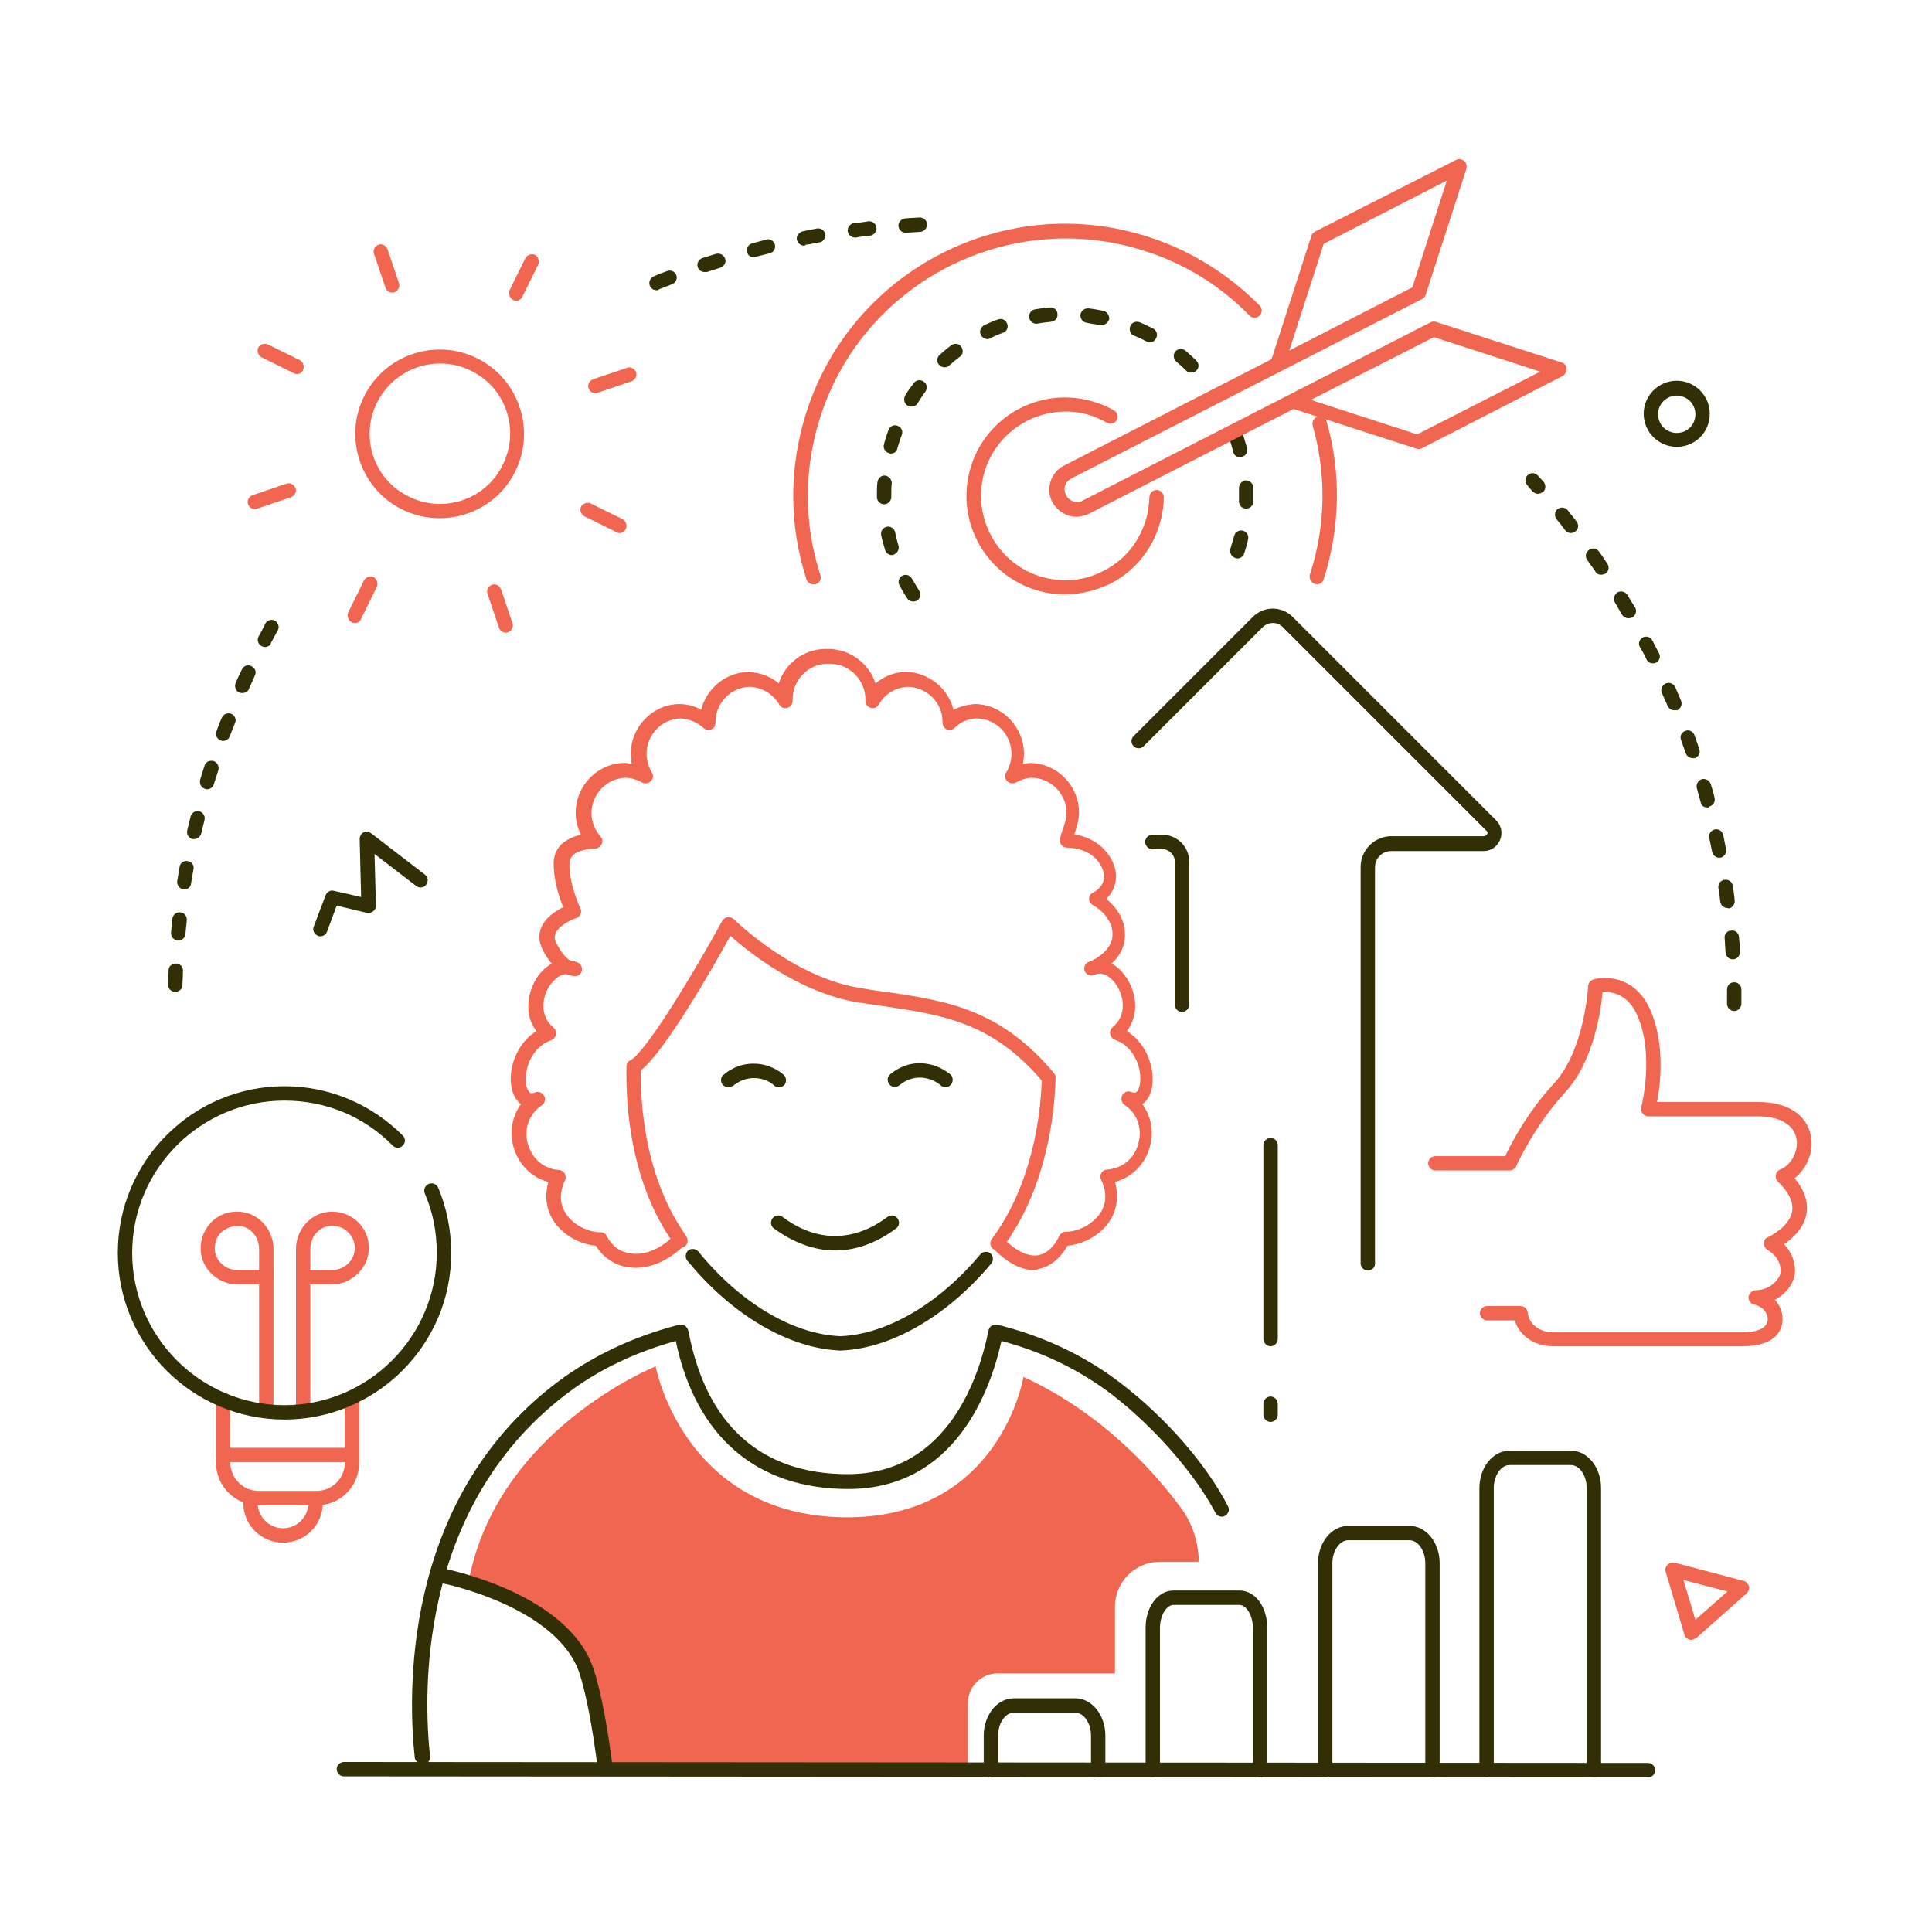 <?xml version="1.0" encoding="UTF-8"?> <!-- Generator: Adobe Illustrator 24.0.2, SVG Export Plug-In . SVG Version: 6.00 Build 0) --> <svg xmlns="http://www.w3.org/2000/svg" xmlns:xlink="http://www.w3.org/1999/xlink" id="Слой_1" x="0px" y="0px" viewBox="0 0 403.4 403.4" style="enable-background:new 0 0 403.4 403.4;" xml:space="preserve"> <style type="text/css"> .st0{fill:#322E05;} .st1{fill:#F16650;} </style> <g> <g> <path class="st0" d="M36.6,207.1c-0.9,0-1.5-0.7-1.5-1.5c0-1,0.1-2,0.1-3c0-0.8,0.7-1.5,1.6-1.4c0.8,0,1.5,0.7,1.4,1.6 c0,1-0.1,2-0.1,3C38.1,206.4,37.4,207.1,36.6,207.1z M37.2,196.4c0,0-0.1,0-0.1,0c-0.8-0.1-1.4-0.8-1.4-1.6c0.1-1,0.2-2,0.3-3 c0.1-0.8,0.8-1.4,1.7-1.3c0.8,0.1,1.4,0.8,1.3,1.7c-0.1,1-0.2,2-0.3,3C38.6,195.8,38,196.4,37.2,196.4z M38.5,185.7 c-0.1,0-0.2,0-0.2,0c-0.8-0.1-1.4-0.9-1.3-1.7c0.2-1,0.3-2,0.5-3c0.1-0.8,0.9-1.4,1.7-1.2c0.8,0.1,1.4,0.9,1.2,1.7 c-0.2,1-0.3,1.9-0.5,2.9C39.9,185.2,39.2,185.7,38.5,185.7z M40.5,175.2c-0.1,0-0.2,0-0.3,0c-0.8-0.2-1.3-1-1.1-1.8 c0.2-1,0.5-2,0.7-2.9c0.2-0.8,1-1.3,1.8-1.1c0.8,0.2,1.3,1,1.1,1.8c-0.2,1-0.5,1.9-0.7,2.9C41.8,174.7,41.2,175.2,40.5,175.2z M43.2,164.8c-0.1,0-0.3,0-0.4-0.1c-0.8-0.2-1.2-1.1-1-1.9c0.3-1,0.6-1.9,0.9-2.9c0.2-0.8,1.1-1.2,1.9-1c0.8,0.3,1.2,1.1,1,1.9 c-0.3,0.9-0.6,1.9-0.9,2.8C44.5,164.4,43.9,164.8,43.2,164.8z M46.6,154.7c-0.2,0-0.3,0-0.5-0.1c-0.8-0.3-1.2-1.1-0.9-1.9 c0.3-0.9,0.7-1.9,1.1-2.8c0.3-0.8,1.2-1.1,1.9-0.9c0.8,0.3,1.2,1.2,0.9,1.9c-0.4,0.9-0.7,1.8-1.1,2.8 C47.8,154.3,47.2,154.7,46.6,154.7z M50.6,144.7c-0.2,0-0.4,0-0.6-0.1c-0.8-0.3-1.1-1.2-0.8-2c0.4-0.9,0.8-1.8,1.3-2.8 c0.4-0.8,1.2-1.1,2-0.7c0.8,0.4,1.1,1.2,0.7,2c-0.4,0.9-0.8,1.8-1.2,2.7C51.8,144.4,51.2,144.7,50.6,144.7z M55.3,135.1 c-0.2,0-0.5-0.1-0.7-0.2c-0.7-0.4-1-1.3-0.6-2c0.5-0.9,1-1.8,1.4-2.7c0.4-0.7,1.3-1,2-0.6c0.7,0.4,1,1.3,0.6,2 c-0.5,0.9-0.9,1.7-1.4,2.6C56.4,134.8,55.9,135.1,55.3,135.1z"></path> </g> <g> <path class="st0" d="M137.1,60.6c-0.6,0-1.1-0.3-1.4-0.9c-0.3-0.8,0-1.6,0.8-2c0.9-0.4,1.9-0.8,2.8-1.1c0.8-0.3,1.6,0.1,1.9,0.8 c0.3,0.8-0.1,1.6-0.8,1.9c-0.9,0.4-1.8,0.7-2.8,1.1C137.5,60.6,137.3,60.6,137.1,60.6z M147.1,56.8c-0.6,0-1.2-0.4-1.4-1 c-0.3-0.8,0.2-1.6,0.9-1.9c1-0.3,1.9-0.6,2.9-0.9c0.8-0.2,1.6,0.2,1.9,1c0.3,0.8-0.2,1.6-1,1.9c-0.9,0.3-1.9,0.6-2.8,0.9 C147.5,56.8,147.3,56.8,147.1,56.8z M157.4,53.7c-0.7,0-1.3-0.4-1.4-1.1c-0.2-0.8,0.3-1.6,1.1-1.8c1-0.3,2-0.5,2.9-0.8 c0.8-0.2,1.6,0.3,1.8,1.1c0.2,0.8-0.3,1.6-1.1,1.8c-1,0.2-1.9,0.5-2.9,0.7C157.7,53.7,157.5,53.7,157.4,53.7z M167.9,51.3 c-0.7,0-1.3-0.5-1.5-1.2c-0.2-0.8,0.4-1.6,1.2-1.8c1-0.2,2-0.4,3-0.6c0.8-0.1,1.6,0.4,1.7,1.2c0.1,0.8-0.4,1.6-1.2,1.7 c-1,0.2-2,0.4-2.9,0.5C168.1,51.3,168,51.3,167.9,51.3z M178.5,49.6c-0.7,0-1.4-0.6-1.5-1.3c-0.1-0.8,0.5-1.6,1.3-1.7 c1-0.1,2-0.2,3-0.4c0.8-0.1,1.6,0.5,1.7,1.3c0.1,0.8-0.5,1.6-1.3,1.7c-1,0.1-2,0.2-3,0.4C178.6,49.6,178.5,49.6,178.5,49.6z M189.1,48.6c-0.8,0-1.4-0.6-1.5-1.4c-0.1-0.8,0.6-1.5,1.4-1.6c1-0.1,2-0.1,3-0.2c0.8,0,1.5,0.6,1.6,1.4c0,0.8-0.6,1.5-1.4,1.6 C191.2,48.5,190.2,48.5,189.1,48.6C189.2,48.6,189.2,48.6,189.1,48.6z"></path> </g> <g> <path class="st0" d="M362.1,211.1c-0.8,0-1.5-0.7-1.5-1.5c0-1,0-2,0-3c0-0.8,0.6-1.5,1.5-1.5c0.8,0,1.5,0.6,1.5,1.5c0,1,0,2,0,3 C363.6,210.4,362.9,211.1,362.1,211.1z M361.8,200.3c-0.8,0-1.4-0.6-1.5-1.4c-0.1-1-0.1-2-0.2-3c-0.1-0.8,0.5-1.6,1.4-1.6 c0.8-0.1,1.6,0.5,1.6,1.4c0.1,1,0.2,2,0.2,3C363.3,199.6,362.7,200.3,361.8,200.3C361.8,200.3,361.8,200.3,361.8,200.3z M360.7,189.6c-0.7,0-1.4-0.5-1.5-1.3c-0.1-1-0.3-2-0.4-2.9c-0.1-0.8,0.4-1.6,1.3-1.7c0.8-0.1,1.6,0.4,1.7,1.3c0.2,1,0.3,2,0.4,3 c0.1,0.8-0.5,1.6-1.3,1.7C360.9,189.6,360.8,189.6,360.7,189.6z M359,179.1c-0.7,0-1.3-0.5-1.5-1.2c-0.2-1-0.4-1.9-0.6-2.9 c-0.2-0.8,0.3-1.6,1.1-1.8c0.8-0.2,1.6,0.3,1.8,1.1c0.2,1,0.4,2,0.6,3c0.2,0.8-0.4,1.6-1.2,1.8C359.2,179,359.1,179.1,359,179.1z M356.5,168.6c-0.7,0-1.3-0.4-1.4-1.1c-0.3-1-0.5-1.9-0.8-2.9c-0.2-0.8,0.2-1.6,1-1.9c0.8-0.2,1.6,0.2,1.9,1 c0.3,1,0.6,1.9,0.8,2.9c0.2,0.8-0.3,1.6-1.1,1.8C356.8,168.6,356.7,168.6,356.5,168.6z M353.4,158.3c-0.6,0-1.2-0.4-1.4-1 c-0.3-0.9-0.7-1.9-1-2.8c-0.3-0.8,0.1-1.6,0.9-1.9c0.8-0.3,1.6,0.1,1.9,0.9c0.3,0.9,0.7,1.9,1,2.9c0.3,0.8-0.1,1.6-0.9,1.9 C353.7,158.3,353.5,158.3,353.4,158.3z M349.6,148.3c-0.6,0-1.1-0.3-1.4-0.9c-0.4-0.9-0.8-1.8-1.2-2.7c-0.3-0.8,0-1.6,0.8-2 c0.8-0.3,1.6,0,2,0.8c0.4,0.9,0.8,1.9,1.2,2.8c0.3,0.8,0,1.6-0.8,2C350,148.3,349.8,148.3,349.6,148.3z M345.1,138.5 c-0.6,0-1.1-0.3-1.3-0.8c-0.4-0.9-0.9-1.8-1.4-2.6c-0.4-0.7-0.1-1.6,0.6-2c0.7-0.4,1.6-0.1,2,0.6c0.5,0.9,0.9,1.8,1.4,2.7 c0.4,0.7,0.1,1.6-0.7,2C345.6,138.5,345.3,138.5,345.1,138.5z M340,129.1c-0.5,0-1-0.3-1.3-0.7c-0.5-0.9-1-1.7-1.5-2.6 c-0.4-0.7-0.2-1.6,0.5-2.1c0.7-0.4,1.6-0.2,2.1,0.5c0.5,0.9,1,1.7,1.6,2.6c0.4,0.7,0.2,1.6-0.5,2.1 C340.5,129,340.3,129.1,340,129.1z M334.3,120c-0.5,0-1-0.2-1.2-0.7c-0.6-0.8-1.1-1.6-1.7-2.4c-0.5-0.7-0.3-1.6,0.4-2.1 c0.7-0.5,1.6-0.3,2.1,0.4c0.6,0.8,1.2,1.7,1.7,2.5c0.5,0.7,0.3,1.6-0.4,2.1C334.9,119.9,334.6,120,334.3,120z M328,111.3 c-0.4,0-0.9-0.2-1.2-0.6c-0.6-0.8-1.2-1.6-1.8-2.3c-0.5-0.6-0.4-1.6,0.2-2.1c0.6-0.5,1.6-0.4,2.1,0.2c0.6,0.8,1.3,1.6,1.9,2.4 c0.5,0.7,0.4,1.6-0.3,2.1C328.6,111.2,328.3,111.3,328,111.3z M321.1,103.1c-0.4,0-0.8-0.2-1.1-0.5c-0.4-0.4-0.8-0.9-1.1-1.3 c-0.6-0.6-0.5-1.6,0.1-2.1c0.6-0.6,1.6-0.5,2.1,0.1c0.4,0.4,0.8,0.9,1.2,1.3c0.5,0.6,0.5,1.6-0.1,2.1 C321.9,102.9,321.5,103.1,321.1,103.1z"></path> </g> <g> <path class="st0" d="M66.9,195.5c-0.2,0-0.4,0-0.5-0.1c-0.8-0.3-1.2-1.2-0.9-1.9l2.5-6.6c0.3-0.7,1-1.1,1.7-0.9l5.7,1.3l-0.3-12.1 c0-0.6,0.3-1.1,0.8-1.4c0.5-0.3,1.1-0.2,1.6,0.2l11.2,8.6c0.7,0.5,0.8,1.4,0.3,2.1c-0.5,0.7-1.4,0.8-2.1,0.3l-8.7-6.7l0.3,10.8 c0,0.5-0.2,0.9-0.6,1.2c-0.4,0.3-0.8,0.4-1.3,0.3l-6.3-1.5l-2,5.4C68.1,195.1,67.5,195.5,66.9,195.5z"></path> </g> <g> <path class="st1" d="M353.1,342.4c-0.1,0-0.3,0-0.4-0.1c-0.5-0.1-0.9-0.5-1-1l-3.9-13.1c-0.2-0.5,0-1.1,0.4-1.5 c0.4-0.4,0.9-0.5,1.5-0.4l14.4,3.8c0.5,0.1,0.9,0.6,1.1,1.1c0.1,0.5-0.1,1.1-0.5,1.5l-10.5,9.3 C353.8,342.2,353.5,342.4,353.1,342.4z M351.5,329.9l2.5,8.3l6.7-5.9L351.5,329.9z"></path> </g> <g> <path class="st1" d="M324.3,281.1c-3.9,0-7.1-2.2-8-5.4h-5.8c-0.8,0-1.5-0.7-1.5-1.5c0-0.8,0.7-1.5,1.5-1.5h7 c0.8,0,1.4,0.6,1.5,1.4c0.2,2.4,2.5,4.1,5.4,4.1h39.3c2.4,0,5.3-0.5,5.4-2.7c0-1.7-1.4-2.8-2.8-3.1c-0.8-0.2-1.3-0.9-1.2-1.6 s0.7-1.4,1.5-1.4c3,0,5.2-2.4,5.2-4c0-3-2.6-4.3-2.7-4.4c-0.5-0.3-0.8-0.8-0.8-1.4c0-0.6,0.3-1.1,0.9-1.3c0,0,4.5-2.1,5-5.4 c0.3-1.9-0.7-4-3-6.2c-0.4-0.4-0.5-0.9-0.4-1.4c0.1-0.5,0.4-0.9,0.9-1.1c2.3-0.9,3.9-3.9,3.4-6.5c-0.6-2.9-3.5-4.6-8-4.6 c-5.8,0-22.8,0-22.9,0c-0.5,0-0.9-0.2-1.2-0.6c-0.3-0.4-0.4-0.8-0.3-1.3c0-0.1,2.8-10.9-0.8-19.1c-2.1-4.8-5.6-5.1-7.3-4.9 c-0.3,3.6-1.8,14.6-8,21.1c-6.3,6.9-10,15.1-10,15.2c-0.2,0.5-0.8,0.9-1.4,0.9h-15.5c-0.8,0-1.5-0.7-1.5-1.5 c0-0.8,0.7-1.5,1.5-1.5h14.6c1.1-2.4,4.6-9.2,10.1-15.1c6.5-7,7.2-20.3,7.2-20.4c0-0.6,0.5-1.2,1.1-1.4c2.8-0.8,8.9-0.5,11.9,6.4 c3.1,7.1,2.1,15.5,1.4,19.2c4.6,0,16.4,0,21.1,0c0,0,0.1,0,0.1,0c6,0,10,2.6,10.9,7c0.7,3.3-0.8,6.9-3.4,8.9 c2.1,2.5,2.9,5,2.5,7.4c-0.5,3-2.9,5.2-4.7,6.4c1.1,1.1,2.3,3,2.3,5.6c0,2.2-1.7,4.7-4.2,6c1,1.1,1.6,2.5,1.6,4.1 c0,1.7-0.9,5.6-8.4,5.6c0,0-39.3,0-39.3,0C324.4,281.1,324.3,281.1,324.3,281.1z"></path> </g> <g> <g> <path class="st1" d="M72.3,305.3H46.6c-0.8,0-1.5-0.7-1.5-1.5s0.7-1.5,1.5-1.5h25.6c0.8,0,1.5,0.7,1.5,1.5S73.1,305.3,72.3,305.3 z"></path> </g> <g> <path class="st1" d="M55.6,268.2h-5.9c-3.8,0-7.1-2.7-7.7-6.3c-0.4-2.5,0.4-4.9,2.1-6.7c1.8-1.8,4.2-2.5,6.7-2.1 c3.6,0.6,6.3,3.9,6.3,7.7v5.9C57.1,267.5,56.4,268.2,55.6,268.2z M49.5,256c-1.2,0-2.4,0.5-3.3,1.3c-1.1,1.1-1.5,2.5-1.3,4.1 c0.4,2.2,2.4,3.8,4.8,3.8h4.4v-4.4c0-2.4-1.6-4.4-3.8-4.8C50,256,49.8,256,49.5,256z"></path> </g> <g> <path class="st1" d="M69.2,268.2h-5.9c-0.8,0-1.5-0.7-1.5-1.5v-5.9c0-3.8,2.7-7.1,6.3-7.7c2.5-0.4,4.9,0.4,6.7,2.1 c1.8,1.8,2.5,4.2,2.1,6.7C76.3,265.4,73,268.2,69.2,268.2z M64.8,265.2h4.4c2.4,0,4.4-1.6,4.8-3.8c0.3-1.5-0.2-3-1.3-4.1 c-1.1-1.1-2.5-1.5-4.1-1.3c-2.2,0.4-3.8,2.4-3.8,4.8V265.2z"></path> </g> <g> <path class="st1" d="M63.3,295.1c-0.8,0-1.5-0.7-1.5-1.5v-26.9c0-0.8,0.7-1.5,1.5-1.5c0.8,0,1.5,0.7,1.5,1.5v26.9 C64.8,294.4,64.1,295.1,63.3,295.1z"></path> </g> <g> <path class="st1" d="M55.6,295.1c-0.8,0-1.5-0.7-1.5-1.5v-28.2c0-0.8,0.7-1.5,1.5-1.5c0.8,0,1.5,0.7,1.5,1.5v28.2 C57.1,294.4,56.4,295.1,55.6,295.1z"></path> </g> <g> <path class="st1" d="M59.1,322.1c-4.6,0-8.3-3.7-8.3-8.3c0-0.8,0.7-1.5,1.5-1.5s1.5,0.7,1.5,1.5c0,2.9,2.4,5.3,5.3,5.3 c2.9,0,5.3-2.4,5.3-5.3c0-0.8,0.7-1.5,1.5-1.5c0.8,0,1.5,0.7,1.5,1.5C67.4,318.4,63.7,322.1,59.1,322.1z"></path> </g> <g> <path class="st1" d="M66.2,314.3H54c-4.9,0-8.9-4-8.9-8.9v-13.1c0-0.8,0.7-1.5,1.5-1.5c0.8,0,1.5,0.7,1.5,1.5v13.1 c0,3.2,2.6,5.9,5.9,5.9h12.1c3.2,0,5.9-2.6,5.9-5.9v-13.1c0-0.8,0.7-1.5,1.5-1.5c0.8,0,1.5,0.7,1.5,1.5v13.1 C75,310.3,71.1,314.3,66.2,314.3z"></path> </g> <g> <path class="st0" d="M59.4,296.4c-19.2,0-34.8-15.6-34.8-34.8c0-19.2,15.6-34.8,34.8-34.8c9.3,0,18.1,3.7,24.7,10.3 c0.6,0.6,0.6,1.5,0,2.1c-0.6,0.6-1.5,0.6-2.1,0c-6-6.1-14-9.4-22.6-9.4c-17.5,0-31.8,14.3-31.8,31.8c0,17.5,14.3,31.8,31.8,31.8 s31.8-14.3,31.8-31.8c0-4.3-0.8-8.5-2.5-12.4c-0.3-0.8,0-1.6,0.8-2c0.8-0.3,1.6,0,2,0.8c1.8,4.3,2.7,8.9,2.7,13.6 C94.3,280.7,78.6,296.4,59.4,296.4z"></path> </g> </g> <g> <g> <path class="st1" d="M91.8,108.2c-2.6,0-5.3-0.6-7.8-1.8c-8.7-4.3-12.3-14.9-8-23.6c4.3-8.7,14.9-12.3,23.6-8 c8.7,4.3,12.3,14.9,8,23.6C104.6,104.6,98.3,108.2,91.8,108.2z M91.9,75.9c-5.4,0-10.6,3-13.2,8.2c-3.6,7.3-0.6,16.1,6.7,19.6 c7.2,3.6,16.1,0.6,19.6-6.7c3.6-7.3,0.6-16.1-6.7-19.6C96.3,76.4,94.1,75.9,91.9,75.9z"></path> </g> <g> <path class="st1" d="M107.8,62.8c-0.2,0-0.4,0-0.7-0.2c-0.7-0.4-1-1.3-0.7-2l3.3-6.7c0.4-0.7,1.3-1,2-0.7c0.7,0.4,1,1.3,0.7,2 l-3.3,6.7C108.8,62.5,108.3,62.8,107.8,62.8z"></path> </g> <g> <path class="st1" d="M81.9,61.1c-0.6,0-1.2-0.4-1.4-1L78.1,53c-0.3-0.8,0.2-1.6,0.9-1.9c0.8-0.3,1.6,0.2,1.9,0.9l2.4,7.1 c0.3,0.8-0.2,1.6-0.9,1.9C82.3,61.1,82.1,61.1,81.9,61.1z"></path> </g> <g> <path class="st1" d="M62,78.1c-0.2,0-0.4,0-0.7-0.2l-6.7-3.3c-0.7-0.4-1-1.3-0.7-2c0.4-0.7,1.3-1,2-0.7l6.7,3.3 c0.7,0.4,1,1.3,0.7,2C63.1,77.8,62.6,78.1,62,78.1z"></path> </g> <g> <path class="st1" d="M53.2,106.3c-0.6,0-1.2-0.4-1.4-1c-0.3-0.8,0.2-1.6,0.9-1.9l7.1-2.4c0.8-0.3,1.6,0.2,1.9,0.9 c0.3,0.8-0.2,1.6-0.9,1.9l-7.1,2.4C53.5,106.3,53.4,106.3,53.2,106.3z"></path> </g> <g> <path class="st1" d="M74.1,130.1c-0.2,0-0.4,0-0.7-0.2c-0.7-0.4-1-1.3-0.7-2l3.3-6.7c0.4-0.7,1.3-1,2-0.7c0.7,0.4,1,1.3,0.7,2 l-3.3,6.7C75.2,129.8,74.6,130.1,74.1,130.1z"></path> </g> <g> <path class="st1" d="M105.6,132.1c-0.6,0-1.2-0.4-1.4-1l-2.4-7.1c-0.3-0.8,0.2-1.6,0.9-1.9c0.8-0.3,1.6,0.2,1.9,0.9l2.4,7.1 c0.3,0.8-0.2,1.6-0.9,1.9C105.9,132.1,105.8,132.1,105.6,132.1z"></path> </g> <g> <path class="st1" d="M129.4,111.3c-0.2,0-0.4,0-0.7-0.2l-6.7-3.3c-0.7-0.4-1-1.3-0.7-2c0.4-0.7,1.3-1,2-0.7l6.7,3.3 c0.7,0.4,1,1.3,0.7,2C130.4,111,129.9,111.3,129.4,111.3z"></path> </g> <g> <path class="st1" d="M124.3,82.1c-0.6,0-1.2-0.4-1.4-1c-0.3-0.8,0.2-1.6,0.9-1.9l7.1-2.4c0.8-0.3,1.6,0.2,1.9,0.9 c0.3,0.8-0.2,1.6-0.9,1.9l-7.1,2.4C124.6,82.1,124.5,82.1,124.3,82.1z"></path> </g> </g> <g> <g> <path class="st1" d="M169.8,122c-0.6,0-1.2-0.4-1.4-1c-3.7-11.4-3.7-23.5,0-35c9.6-29.8,41.7-46.2,71.5-36.5 c8.7,2.8,16.7,7.8,23.1,14.3c0.6,0.6,0.6,1.5,0,2.1c-0.6,0.6-1.5,0.6-2.1,0c-6-6.2-13.6-10.9-21.9-13.5 c-28.2-9.1-58.6,6.4-67.7,34.6c-3.5,10.9-3.5,22.3,0,33.1c0.3,0.8-0.2,1.6-1,1.9C170.1,122,170,122,169.8,122z"></path> </g> <g> <path class="st1" d="M275,122c-0.2,0-0.3,0-0.5-0.1c-0.8-0.3-1.2-1.1-1-1.9c3.3-10.1,3.5-20.9,0.6-31.1c-0.2-0.8,0.2-1.6,1-1.9 c0.8-0.2,1.6,0.2,1.9,1c3.1,10.8,2.8,22.2-0.6,32.9C276.2,121.6,275.6,122,275,122z"></path> </g> <g> <path class="st1" d="M222.4,124.1c-2.1,0-4.3-0.3-6.4-1c-10.8-3.5-16.7-15.1-13.2-25.9c3.5-10.8,15.1-16.7,25.9-13.2 c1.4,0.4,2.7,1,3.9,1.7c0.7,0.4,1,1.3,0.6,2c-0.4,0.7-1.3,1-2,0.6c-1.1-0.6-2.2-1.1-3.3-1.5c-9.2-3-19.2,2.1-22.2,11.3 c-3,9.2,2.1,19.2,11.3,22.2c4.5,1.4,9.2,1.1,13.4-1.1c4.2-2.1,7.3-5.8,8.7-10.2c0.6-1.7,0.8-3.5,0.9-5.2c0-0.8,0.7-1.5,1.5-1.5 c0.8,0,1.5,0.7,1.5,1.5c0,2.1-0.4,4.1-1,6.1c-1.7,5.2-5.3,9.5-10.2,12C228.8,123.3,225.7,124.1,222.4,124.1z"></path> </g> <g> <path class="st0" d="M190.7,125.6c-0.5,0-1-0.2-1.3-0.7c-0.6-0.9-1.1-1.8-1.6-2.7c-0.4-0.7-0.1-1.6,0.6-2c0.7-0.4,1.6-0.1,2,0.6 c0.5,0.8,1,1.7,1.5,2.5c0.5,0.7,0.3,1.6-0.4,2.1C191.3,125.5,191,125.6,190.7,125.6z M186.2,115.9c-0.6,0-1.2-0.4-1.4-1.1 c-0.3-1-0.6-2-0.8-3c-0.2-0.8,0.3-1.6,1.1-1.8c0.8-0.2,1.6,0.3,1.8,1.1c0.2,0.9,0.4,1.9,0.7,2.8c0.2,0.8-0.2,1.6-1,1.9 C186.5,115.9,186.4,115.9,186.2,115.9z M184.6,105.3c-0.8,0-1.5-0.7-1.5-1.5l0-0.3c0-0.9,0-1.9,0.1-2.8c0.1-0.8,0.8-1.5,1.6-1.4 c0.8,0.1,1.4,0.8,1.4,1.6c-0.1,0.9-0.1,1.7-0.1,2.6l0,0.3C186.1,104.6,185.4,105.3,184.6,105.3 C184.6,105.3,184.6,105.3,184.6,105.3z M186,94.7c-0.1,0-0.3,0-0.4-0.1c-0.8-0.2-1.3-1.1-1-1.9c0.1-0.5,0.3-1,0.4-1.4 c0.2-0.5,0.3-1,0.5-1.5c0.3-0.8,1.1-1.2,1.9-0.9c0.8,0.3,1.2,1.1,0.9,1.9c-0.2,0.5-0.3,0.9-0.5,1.4c-0.1,0.4-0.3,0.9-0.4,1.3 C187.3,94.3,186.7,94.7,186,94.7z M190.3,84.9c-0.3,0-0.5-0.1-0.8-0.2c-0.7-0.4-0.9-1.4-0.5-2.1c0.5-0.9,1.1-1.7,1.8-2.6 c0.5-0.7,1.4-0.8,2.1-0.3c0.7,0.5,0.8,1.4,0.3,2.1c-0.6,0.8-1.1,1.6-1.6,2.4C191.3,84.7,190.8,84.9,190.3,84.9z M248.7,77.8 c-0.4,0-0.8-0.1-1-0.4c-0.7-0.7-1.4-1.3-2.1-1.9c-0.6-0.5-0.7-1.5-0.2-2.1c0.5-0.6,1.5-0.7,2.1-0.2c0.8,0.7,1.6,1.4,2.3,2.1 c0.6,0.6,0.6,1.5,0,2.1C249.5,77.7,249.1,77.8,248.7,77.8z M197.2,76.7c-0.4,0-0.8-0.2-1.1-0.5c-0.6-0.6-0.5-1.6,0.1-2.1 c0.8-0.7,1.6-1.4,2.4-2c0.7-0.5,1.6-0.4,2.1,0.3c0.5,0.7,0.4,1.6-0.3,2.1c-0.8,0.6-1.5,1.2-2.2,1.8 C198,76.6,197.6,76.7,197.2,76.7z M240.1,71.5c-0.2,0-0.5-0.1-0.7-0.2c-0.8-0.4-1.7-0.9-2.6-1.2c-0.8-0.3-1.1-1.2-0.8-2 c0.3-0.8,1.2-1.1,2-0.8c1,0.4,1.9,0.9,2.8,1.3c0.7,0.4,1,1.3,0.6,2C241.1,71.2,240.6,71.5,240.1,71.5z M206.2,70.8 c-0.6,0-1.1-0.3-1.4-0.9c-0.4-0.7,0-1.6,0.7-2c0.9-0.4,1.9-0.9,2.9-1.2c0.8-0.3,1.6,0.1,1.9,0.9c0.3,0.8-0.1,1.6-0.9,1.9 c-0.9,0.3-1.8,0.7-2.6,1.1C206.6,70.8,206.4,70.8,206.2,70.8z M230,67.9c-0.1,0-0.2,0-0.3,0c-0.9-0.2-1.9-0.3-2.8-0.5 c-0.8-0.1-1.4-0.9-1.3-1.7c0.1-0.8,0.9-1.4,1.7-1.3c1,0.1,2.1,0.3,3.1,0.5c0.8,0.2,1.3,1,1.2,1.8C231.3,67.4,230.7,67.9,230,67.9 z M216.4,67.6c-0.7,0-1.4-0.5-1.5-1.3c-0.1-0.8,0.4-1.6,1.2-1.7c1-0.2,2.1-0.3,3.1-0.4c0.8-0.1,1.6,0.5,1.6,1.4 c0.1,0.8-0.5,1.5-1.4,1.6c-1,0.1-1.9,0.2-2.9,0.4C216.5,67.6,216.4,67.6,216.4,67.6z"></path> </g> <g> <path class="st0" d="M258.4,116.6c-0.2,0-0.3,0-0.5-0.1c-0.8-0.3-1.2-1.1-1-1.9c0.3-0.9,0.5-1.8,0.8-2.7c0.2-0.8,1-1.3,1.8-1.1 c0.8,0.2,1.3,1,1.1,1.8c-0.2,1-0.5,2-0.8,2.9C259.6,116.2,259,116.6,258.4,116.6z M260.2,106.2c-0.9,0-1.5-0.7-1.5-1.5 c0-0.4,0-0.8,0-1.1c0-0.6,0-1.2,0-1.7c0-0.8,0.6-1.5,1.4-1.6c0.8,0,1.5,0.6,1.6,1.4c0,0.6,0,1.2,0,1.9c0,0.4,0,0.8,0,1.2 C261.7,105.5,261,106.2,260.2,106.2z M259,95.5c-0.7,0-1.3-0.4-1.5-1.1c-0.2-0.9-0.5-1.9-0.8-2.8c-0.3-0.8,0.1-1.6,0.9-1.9 c0.8-0.3,1.6,0.1,1.9,0.9c0.3,1,0.6,2,0.9,3c0.2,0.8-0.3,1.6-1.1,1.8C259.3,95.5,259.2,95.5,259,95.5z"></path> </g> <g> <g> <path class="st1" d="M224.7,107.9c-0.6,0-1.2-0.1-1.7-0.3c-1.4-0.5-2.6-1.5-3.3-2.8c-1.4-2.8-0.3-6.2,2.5-7.6l43.3-22.2 l8.3-25.7c0.1-0.4,0.4-0.7,0.7-0.9L304,33.4c0.5-0.3,1.2-0.2,1.7,0.2c0.5,0.4,0.6,1,0.5,1.6l-8.5,26.3c-0.1,0.4-0.4,0.7-0.7,0.9 l-73.3,37.5c-1.3,0.7-1.8,2.2-1.1,3.5c0.3,0.6,0.9,1.1,1.5,1.3c0.7,0.2,1.4,0.2,2-0.2l72.6-37.2c0.4-0.2,0.8-0.2,1.1-0.1 l26.3,8.5c0.6,0.2,1,0.7,1,1.3c0,0.6-0.3,1.2-0.8,1.5l-29.4,15.1c-0.4,0.2-0.8,0.2-1.1,0.1l-25.7-8.3l-42.6,21.8 C226.5,107.7,225.6,107.9,224.7,107.9z M273.7,83.5l22.2,7.2l25.7-13.1l-22.2-7.2L273.7,83.5z M276.4,50.9l-7.2,22.3L294.9,60 l7.2-22.3L276.4,50.9z"></path> </g> </g> </g> <g> <path class="st0" d="M350.1,93.3c-3.8,0-6.9-3.1-6.9-6.9c0-3.8,3.1-6.9,6.9-6.9c3.8,0,6.9,3.1,6.9,6.9 C357,90.3,353.9,93.3,350.1,93.3z M350.1,82.6c-2.1,0-3.9,1.7-3.9,3.9c0,2.1,1.7,3.9,3.9,3.9s3.9-1.7,3.9-3.9 C354,84.3,352.2,82.6,350.1,82.6z"></path> </g> <g> <g> <path class="st1" d="M246.7,315c-5.2-7.1-16.2-19.8-33-27.5c0,0-4.9,30-38,29.3c-33.1-0.8-38.8-31.5-38.8-31.5 s-33.3,13.3-39.1,45.2l13.3,5.8l10.4,10.2l4.9,23.2l75.7-0.2v-13.9c0-3.4,2.8-6.2,6.2-6.2h24.5v-13.9c0-5.2,4.2-9.4,9.4-9.4h8.1 v-0.7C250.1,321.7,248.9,318,246.7,315z"></path> </g> <g> <g> <path class="st0" d="M285.6,265.3c-0.8,0-1.5-0.7-1.5-1.5V181c0-3.5,2.9-6.4,6.4-6.4h19.3c0.4,0,0.6-0.3,0.7-0.4 c0.1-0.1,0.2-0.5-0.2-0.8l-42.5-42.5c-1.1-1.1-2.9-1.1-4.1,0l-24.9,24.9c-0.6,0.6-1.5,0.6-2.1,0c-0.6-0.6-0.6-1.5,0-2.1 l24.9-24.9c2.3-2.3,6-2.3,8.3,0l42.5,42.5c1.1,1.1,1.4,2.7,0.8,4.1c-0.6,1.4-1.9,2.3-3.4,2.3h-19.3c-1.9,0-3.4,1.5-3.4,3.4v82.8 C287.1,264.7,286.4,265.3,285.6,265.3z"></path> </g> <g> <path class="st0" d="M265.3,281.1c-0.8,0-1.5-0.7-1.5-1.5v-40.5c0-0.8,0.7-1.5,1.5-1.5c0.8,0,1.5,0.7,1.5,1.5v40.5 C266.8,280.4,266.1,281.1,265.3,281.1z"></path> </g> <g> <path class="st0" d="M265.3,296.9c-0.8,0-1.5-0.7-1.5-1.5v-2.3c0-0.8,0.7-1.5,1.5-1.5c0.8,0,1.5,0.7,1.5,1.5v2.3 C266.8,296.2,266.1,296.9,265.3,296.9z"></path> </g> <g> <path class="st0" d="M88.1,368.3c-0.8,0-1.4-0.6-1.5-1.3c-1.3-12-3.2-53.3,29.5-78.2c7.4-5.6,16-9.7,25.7-12.2 c0.4-0.1,0.8,0,1.2,0.2c0.3,0.2,0.6,0.6,0.7,1l0.1,0.4c3.7,19.3,15.1,29.6,33.2,29.6c21.2,0,27.6-21,29.4-30 c0.1-0.4,0.3-0.8,0.7-1c0.3-0.2,0.8-0.3,1.2-0.2c9.6,2.4,18.3,6.5,25.7,12.2c9.3,7.1,17.9,16.9,22.4,25.7c0.4,0.7,0.1,1.6-0.6,2 c-0.7,0.4-1.6,0.1-2-0.6c-4.3-8.2-12.8-17.9-21.6-24.7c-6.7-5.1-14.4-8.9-23.1-11.2c-2.3,10.4-9.7,30.9-32,30.9 c-19.1,0-31.8-10.9-36-30.9c-8.6,2.4-16.4,6.1-23,11.2c-31.4,24-29.6,63.9-28.3,75.5c0.1,0.8-0.5,1.6-1.3,1.7 C88.2,368.3,88.2,368.3,88.1,368.3z"></path> </g> <g> <path class="st0" d="M174.4,261.1c-4.3,0-8.7-1.6-12.8-4.6c-0.7-0.5-0.8-1.4-0.3-2.1c0.5-0.7,1.4-0.8,2.1-0.3 c7.1,5.3,14.8,5.3,21.9,0c0.7-0.5,1.6-0.4,2.1,0.3c0.5,0.7,0.4,1.6-0.3,2.1C183.1,259.5,178.7,261.1,174.4,261.1z"></path> </g> <g> <path class="st0" d="M152,227c-0.4,0-0.8-0.2-1.1-0.5c-0.5-0.6-0.5-1.6,0.2-2.1c0.8-0.7,3.1-2.4,6.4-2.3c3.1,0,5.3,1.6,6.1,2.3 c0.6,0.5,0.7,1.5,0.2,2.1c-0.5,0.6-1.5,0.7-2.1,0.2c-0.5-0.5-2-1.6-4.2-1.6c0,0-0.1,0-0.1,0c-2.2,0-3.7,1.1-4.3,1.6 C152.7,226.9,152.3,227,152,227z"></path> </g> <g> <path class="st0" d="M197.4,227c-0.3,0-0.7-0.1-1-0.4c-0.6-0.5-2.1-1.6-4.4-1.6c-2.1,0-3.6,1.1-4.2,1.6 c-0.6,0.5-1.6,0.5-2.1-0.2c-0.5-0.6-0.5-1.6,0.2-2.1c0.8-0.7,3-2.3,6.1-2.3c3.3,0,5.5,1.6,6.4,2.3c0.6,0.5,0.7,1.5,0.2,2.1 C198.2,226.9,197.8,227,197.4,227z"></path> </g> <g> <path class="st0" d="M175.5,282C175.4,282,175.4,282,175.5,282c-10.8-0.4-22.8-7.5-32-18.8c-0.5-0.6-0.4-1.6,0.2-2.1 c0.6-0.5,1.6-0.4,2.1,0.2c8.7,10.7,19.7,17.3,29.7,17.7c9.7-0.4,20.6-6.8,29.2-17.1c0.5-0.6,1.5-0.7,2.1-0.2 c0.6,0.5,0.7,1.5,0.2,2.1C197.8,274.8,186.1,281.6,175.5,282C175.5,282,175.5,282,175.5,282z"></path> </g> <g> <path class="st1" d="M216,265.2c-2.8,0-5.7-1.5-8.7-4.6c-0.6-0.6-0.6-1.5,0-2.1c0.6-0.6,1.5-0.6,2.1,0c2.7,2.7,5.2,3.9,7.3,3.6 c2.3-0.4,3.7-2.4,4.5-4.1c0.3-0.5,0.8-0.8,1.3-0.8c2.4,0,5.6-1.4,7.3-4c1.3-2,1.3-4.4,0.1-6.9c-0.2-0.4-0.2-1,0.1-1.4 c0.2-0.4,0.7-0.7,1.2-0.7c3.8-0.3,5.9-3,6.5-5.5c0.7-2.5,0.2-5.9-2.9-8c-0.6-0.4-0.8-1.3-0.5-2c0.4-0.7,1.2-1,1.9-0.7 c0.7,0.3,1,0.1,1.1,0c0.6-0.5,1-2.1,0.7-4.2c-0.4-2.5-2-5.6-5.2-6.7c-0.5-0.2-0.9-0.6-1-1.2c-0.1-0.5,0.1-1.1,0.5-1.4 c2.9-2.4,2.5-6.2,0.9-8.7c-1-1.6-2.7-2.9-4.3-2.4c-0.3,0.1-0.4,0.2-0.5,0.2c-0.7,0.3-1.6-0.1-1.9-0.8c-0.3-0.7,0-1.6,0.7-1.9 c0.2-0.1,0.4-0.2,0.5-0.2c1.2-0.5,4.6-2.4,4.6-5.6c0-4-4.1-6.1-4.1-6.1c-0.5-0.3-0.8-0.8-0.8-1.3c0-0.6,0.3-1.1,0.8-1.3 c0.6-0.3,3.5-2,1.8-5.4c-2-4.1-7-4-7.1-4c-0.5,0-1-0.2-1.3-0.6c-0.5-0.7-0.3-1.4,0.1-2.6c0.4-1.1,1-2.9,1-4c0-4-3.2-7.3-7.2-7.4 c-1.1,0-2.3,0.4-3.4,1c-0.6,0.3-1.3,0.2-1.8-0.3c-0.5-0.5-0.6-1.2-0.2-1.8c0.7-1.2,1.1-2.5,1.1-3.9c0-4-3.2-7.3-7.2-7.4 c-1.7,0-3.4,0.7-4.7,2c-0.4,0.4-1.1,0.5-1.6,0.3s-0.9-0.8-0.9-1.4c0,0,0-0.2,0-0.2c0-4-3.3-7.2-7.2-7.3 c-2.5,0.1-4.8,1.4-6.1,3.7c-0.3,0.6-1.1,0.9-1.7,0.7c-0.7-0.2-1.1-0.8-1.1-1.5c0-0.1,0-0.2,0-0.3c0-3.9-3.2-7.3-7.2-7.4 c0,0-0.2,0-0.3,0c-0.1,0-0.1,0-0.2,0c-0.1,0-0.2,0-0.4,0c-3.9,0.1-7.1,3.4-7.1,7.4c0,0.1,0,0.2,0,0.3c0,0.7-0.4,1.3-1.1,1.5 c-0.7,0.2-1.4-0.1-1.7-0.7c-1.3-2.2-3.6-3.6-6.2-3.7c-3.9,0.1-7.1,3.4-7.1,7.3c0,0.1,0,0.2,0,0.2c0,0.6-0.3,1.2-0.9,1.4 c-0.5,0.2-1.2,0.1-1.6-0.3c-1.3-1.2-3-1.9-4.8-2c-3.9,0.1-7.1,3.4-7.1,7.4c0,1.3,0.4,2.7,1.1,3.9c0.4,0.6,0.3,1.3-0.2,1.8 c-0.5,0.5-1.2,0.6-1.8,0.3c-1.1-0.6-2.3-1-3.5-1c-3.9,0.1-7.1,3.4-7.1,7.4c0,1.8,0.7,3.5,1.9,4.9c0.4,0.4,0.5,1.1,0.2,1.6 c-0.3,0.5-0.8,0.9-1.4,0.9c-0.9,0-3.4,0.2-4.6,1.4c-0.5,0.5-0.7,1.1-0.7,1.9c0,4.5,2.3,9.2,2.3,9.2c0.2,0.4,0.2,0.8,0,1.2 c-0.2,0.4-0.5,0.7-0.9,0.8c-0.9,0.3-3.6,1.5-4.3,3.2c-0.3,0.7-0.2,1.3,0.2,2.1c1.1,2.1,2.1,3.1,2.8,3.5c0.6,0.1,1.2,0.3,1.7,0.5 c0.6,0.3,0.9,1,0.8,1.6c-0.1,0.7-0.7,1.2-1.3,1.2c-0.2,0-0.9,0-2-0.4c-1.3,0-2.6,1.2-3.5,2.5c-1.6,2.5-2,6.3,0.9,8.7 c0.4,0.3,0.6,0.9,0.5,1.4c-0.1,0.5-0.5,1-1,1.2c-3.2,1.1-4.8,4.1-5.2,6.7c-0.4,2.1,0.1,3.7,0.7,4.2c0.1,0.1,0.4,0.3,1.1,0 c0.7-0.3,1.5,0,1.9,0.7c0.4,0.7,0.2,1.5-0.5,2c-3.1,2.2-3.6,5.5-2.9,8c0.7,2.5,2.7,5.2,6.5,5.5c0.5,0,0.9,0.3,1.2,0.7 c0.2,0.4,0.3,1,0.1,1.4c-1.2,2.5-1.2,4.9,0.1,6.9c1.6,2.6,4.9,4,7.3,4c0.6,0,1.1,0.3,1.3,0.8c1,2,2.7,3.3,4.9,3.6 c3,0.5,6.4-0.9,9.3-3.9c0.6-0.6,1.5-0.6,2.1,0c0.6,0.6,0.6,1.5,0,2.1c-3.6,3.6-7.9,5.3-11.9,4.7c-2.8-0.4-5.2-2.1-6.7-4.5 c-3.5-0.3-7.1-2.4-8.9-5.3c-1.5-2.4-1.8-5.2-1-8c-3.5-0.9-6.3-3.7-7.3-7.4c-0.9-3.2-0.2-6.4,1.6-8.9c-0.1,0-0.1-0.1-0.2-0.1 c-1.6-1.3-2.3-4-1.8-7.1c0.5-2.8,2.1-6.1,5.2-8c-2.6-3.4-1.9-7.9,0-11c0.9-1.4,2-2.4,3.2-3.1c-0.6-0.7-1.3-1.7-1.9-2.9 c-0.8-1.6-0.9-3.2-0.3-4.6c0.9-2.2,3.1-3.5,4.6-4.3c-0.8-1.9-2-5.5-2-9.1c0-1.6,0.6-3,1.6-4c1.2-1.1,2.7-1.7,4.1-2 c-0.7-1.4-1.1-3-1.1-4.6c0-5.6,4.5-10.3,10.1-10.4c0.5,0,1.1,0.1,1.6,0.2c-0.1-0.7-0.2-1.4-0.2-2.1c0-5.6,4.5-10.3,10.1-10.4 c1.6,0,3.2,0.4,4.6,1.2c1.1-4.4,5.1-7.8,9.8-7.9c2.4,0.1,4.7,0.9,6.4,2.4c1.3-4.1,5.1-7.1,9.6-7.2c0.2,0,0.3,0,0.5,0 c0.1,0,0.3,0,0.4,0c4.5,0.1,8.4,3.1,9.7,7.2c1.8-1.5,4-2.4,6.4-2.4c4.8,0.1,8.8,3.5,9.9,7.9c1.4-0.7,2.9-1.1,4.5-1.2 c5.7,0.1,10.2,4.8,10.2,10.4c0,0.7-0.1,1.4-0.2,2.1c0.5-0.1,1-0.1,1.5-0.2c5.7,0.1,10.2,4.8,10.2,10.4c0,1.4-0.5,3.2-1,4.5 c2.3,0.4,5.9,1.6,7.9,5.5c1.7,3.4,0.5,6.3-1.2,8c1.7,1.4,3.9,3.8,3.9,7.5c0,2.7-1.3,4.6-2.8,6c1.2,0.6,2.3,1.7,3.2,3.1 c2,3.1,2.6,7.5,0,11c3.1,1.9,4.7,5.2,5.2,8c0.5,3.1-0.1,5.8-1.8,7.1c-0.1,0-0.1,0.1-0.2,0.1c1.8,2.5,2.5,5.7,1.6,8.9 c-1,3.7-3.7,6.4-7.3,7.4c0.8,2.8,0.5,5.6-1,8c-1.8,2.9-5.4,5-8.9,5.3c-1.6,2.8-3.8,4.5-6.3,4.9 C216.8,265.2,216.4,265.2,216,265.2z"></path> </g> <g> <path class="st1" d="M208.3,261.1c-0.3,0-0.6-0.1-0.9-0.3c-0.7-0.5-0.8-1.4-0.3-2.1c0.7-0.9,1.3-1.9,1.9-2.8 c7.3-11.6,8.4-25.5,8.5-30.3c-10.4-12.2-20.8-13.7-32.9-15.5c-1.8-0.3-3.6-0.5-5.5-0.8c-12.4-2.1-22.9-10.6-26.6-13.9 c-3.6,6.6-13.7,24.2-18.7,28.1v1.7c0.1,8.4,1.7,20.6,8.1,30.8c0.5,0.7,0.9,1.5,1.4,2.2c0.5,0.7,0.3,1.6-0.4,2.1 c-0.7,0.5-1.6,0.3-2.1-0.4c-0.5-0.8-1-1.5-1.5-2.3c-6.8-10.8-8.4-23.5-8.5-32.4l0-2.5c0-0.6,0.3-1.1,0.8-1.3 c3.3-1.7,13.5-18.7,19.2-29.1c0.2-0.4,0.6-0.7,1.1-0.8c0.5-0.1,0.9,0.1,1.3,0.4c0.1,0.1,12.2,12.1,26.4,14.4 c1.8,0.3,3.6,0.6,5.4,0.8c12.8,1.9,23.9,3.6,35.1,17c0.2,0.3,0.4,0.6,0.3,1c-0.1,4.4-0.9,19.6-9,32.4c-0.6,1-1.3,2-2,3 C209.2,260.9,208.8,261.1,208.3,261.1z"></path> </g> <g> <path class="st0" d="M126.2,369.7c-0.7,0-1.4-0.5-1.5-1.3c-1.1-8.4-2.4-15-3.7-19c-4.6-13.9-28.4-18.8-28.6-18.8 c-0.8-0.2-1.3-1-1.2-1.8c0.2-0.8,1-1.3,1.8-1.2c1,0.2,25.7,5.3,30.9,20.8c1.8,5.3,3.1,13.6,3.9,19.6c0.1,0.8-0.5,1.6-1.3,1.7 C126.3,369.7,126.3,369.7,126.2,369.7z"></path> </g> <g> <path class="st0" d="M263.1,371.1c-0.8,0-1.5-0.7-1.5-1.5v-29.7c0-2.8-1.5-4.8-2.8-4.8h-13.8c-1.3,0-2.8,2-2.8,4.8v29.7 c0,0.8-0.7,1.5-1.5,1.5c-0.8,0-1.5-0.7-1.5-1.5v-29.7c0-4.4,2.6-7.8,5.8-7.8h13.8c3.3,0,5.8,3.4,5.8,7.8v29.7 C264.6,370.5,263.9,371.1,263.1,371.1z"></path> </g> <g> <path class="st0" d="M299.1,371.1c-0.8,0-1.5-0.7-1.5-1.5v-43.2c0-2.6-1.5-4.8-3.3-4.8h-12.8c-1.8,0-3.3,2.2-3.3,4.8v43.2 c0,0.8-0.7,1.5-1.5,1.5c-0.8,0-1.5-0.7-1.5-1.5v-43.2c0-4.3,2.8-7.8,6.3-7.8h12.8c3.5,0,6.3,3.5,6.3,7.8v43.2 C300.6,370.5,299.9,371.1,299.1,371.1z"></path> </g> <g> <path class="st0" d="M332.8,371.1c-0.8,0-1.5-0.7-1.5-1.5v-58.9c0-2.6-1.5-4.8-3.3-4.8h-12.8c-1.8,0-3.3,2.2-3.3,4.8v58.9 c0,0.8-0.7,1.5-1.5,1.5s-1.5-0.7-1.5-1.5v-58.9c0-4.3,2.8-7.8,6.3-7.8H328c3.5,0,6.3,3.5,6.3,7.8v58.9 C334.3,370.5,333.7,371.1,332.8,371.1z"></path> </g> <g> <path class="st0" d="M344.1,371.1c0,0-272.3-0.2-272.3-0.2c-0.8,0-1.5-0.7-1.5-1.5c0-0.8,0.7-1.5,1.5-1.5 c0,0,272.3,0.2,272.3,0.2c0.8,0,1.5,0.7,1.5,1.5C345.6,370.5,344.9,371.1,344.1,371.1z"></path> </g> <g> <path class="st0" d="M229.3,371.1c-0.8,0-1.5-0.7-1.5-1.5v-7.2c0-2.6-1.5-4.8-3.3-4.8h-12.8c-1.8,0-3.3,2.2-3.3,4.8v7.2 c0,0.8-0.7,1.5-1.5,1.5c-0.8,0-1.5-0.7-1.5-1.5v-7.2c0-4.3,2.8-7.8,6.3-7.8h12.8c3.5,0,6.3,3.5,6.3,7.8v7.2 C230.8,370.5,230.1,371.1,229.3,371.1z"></path> </g> </g> <g> <path class="st0" d="M246.8,211.3c-0.8,0-1.5-0.7-1.5-1.5v-29.9c0-1.4-1.2-2.6-2.6-2.6h-2.1c-0.8,0-1.5-0.7-1.5-1.5 s0.7-1.5,1.5-1.5h2.1c3.1,0,5.6,2.5,5.6,5.6v29.9C248.3,210.6,247.6,211.3,246.8,211.3z"></path> </g> </g> </g> </svg> 